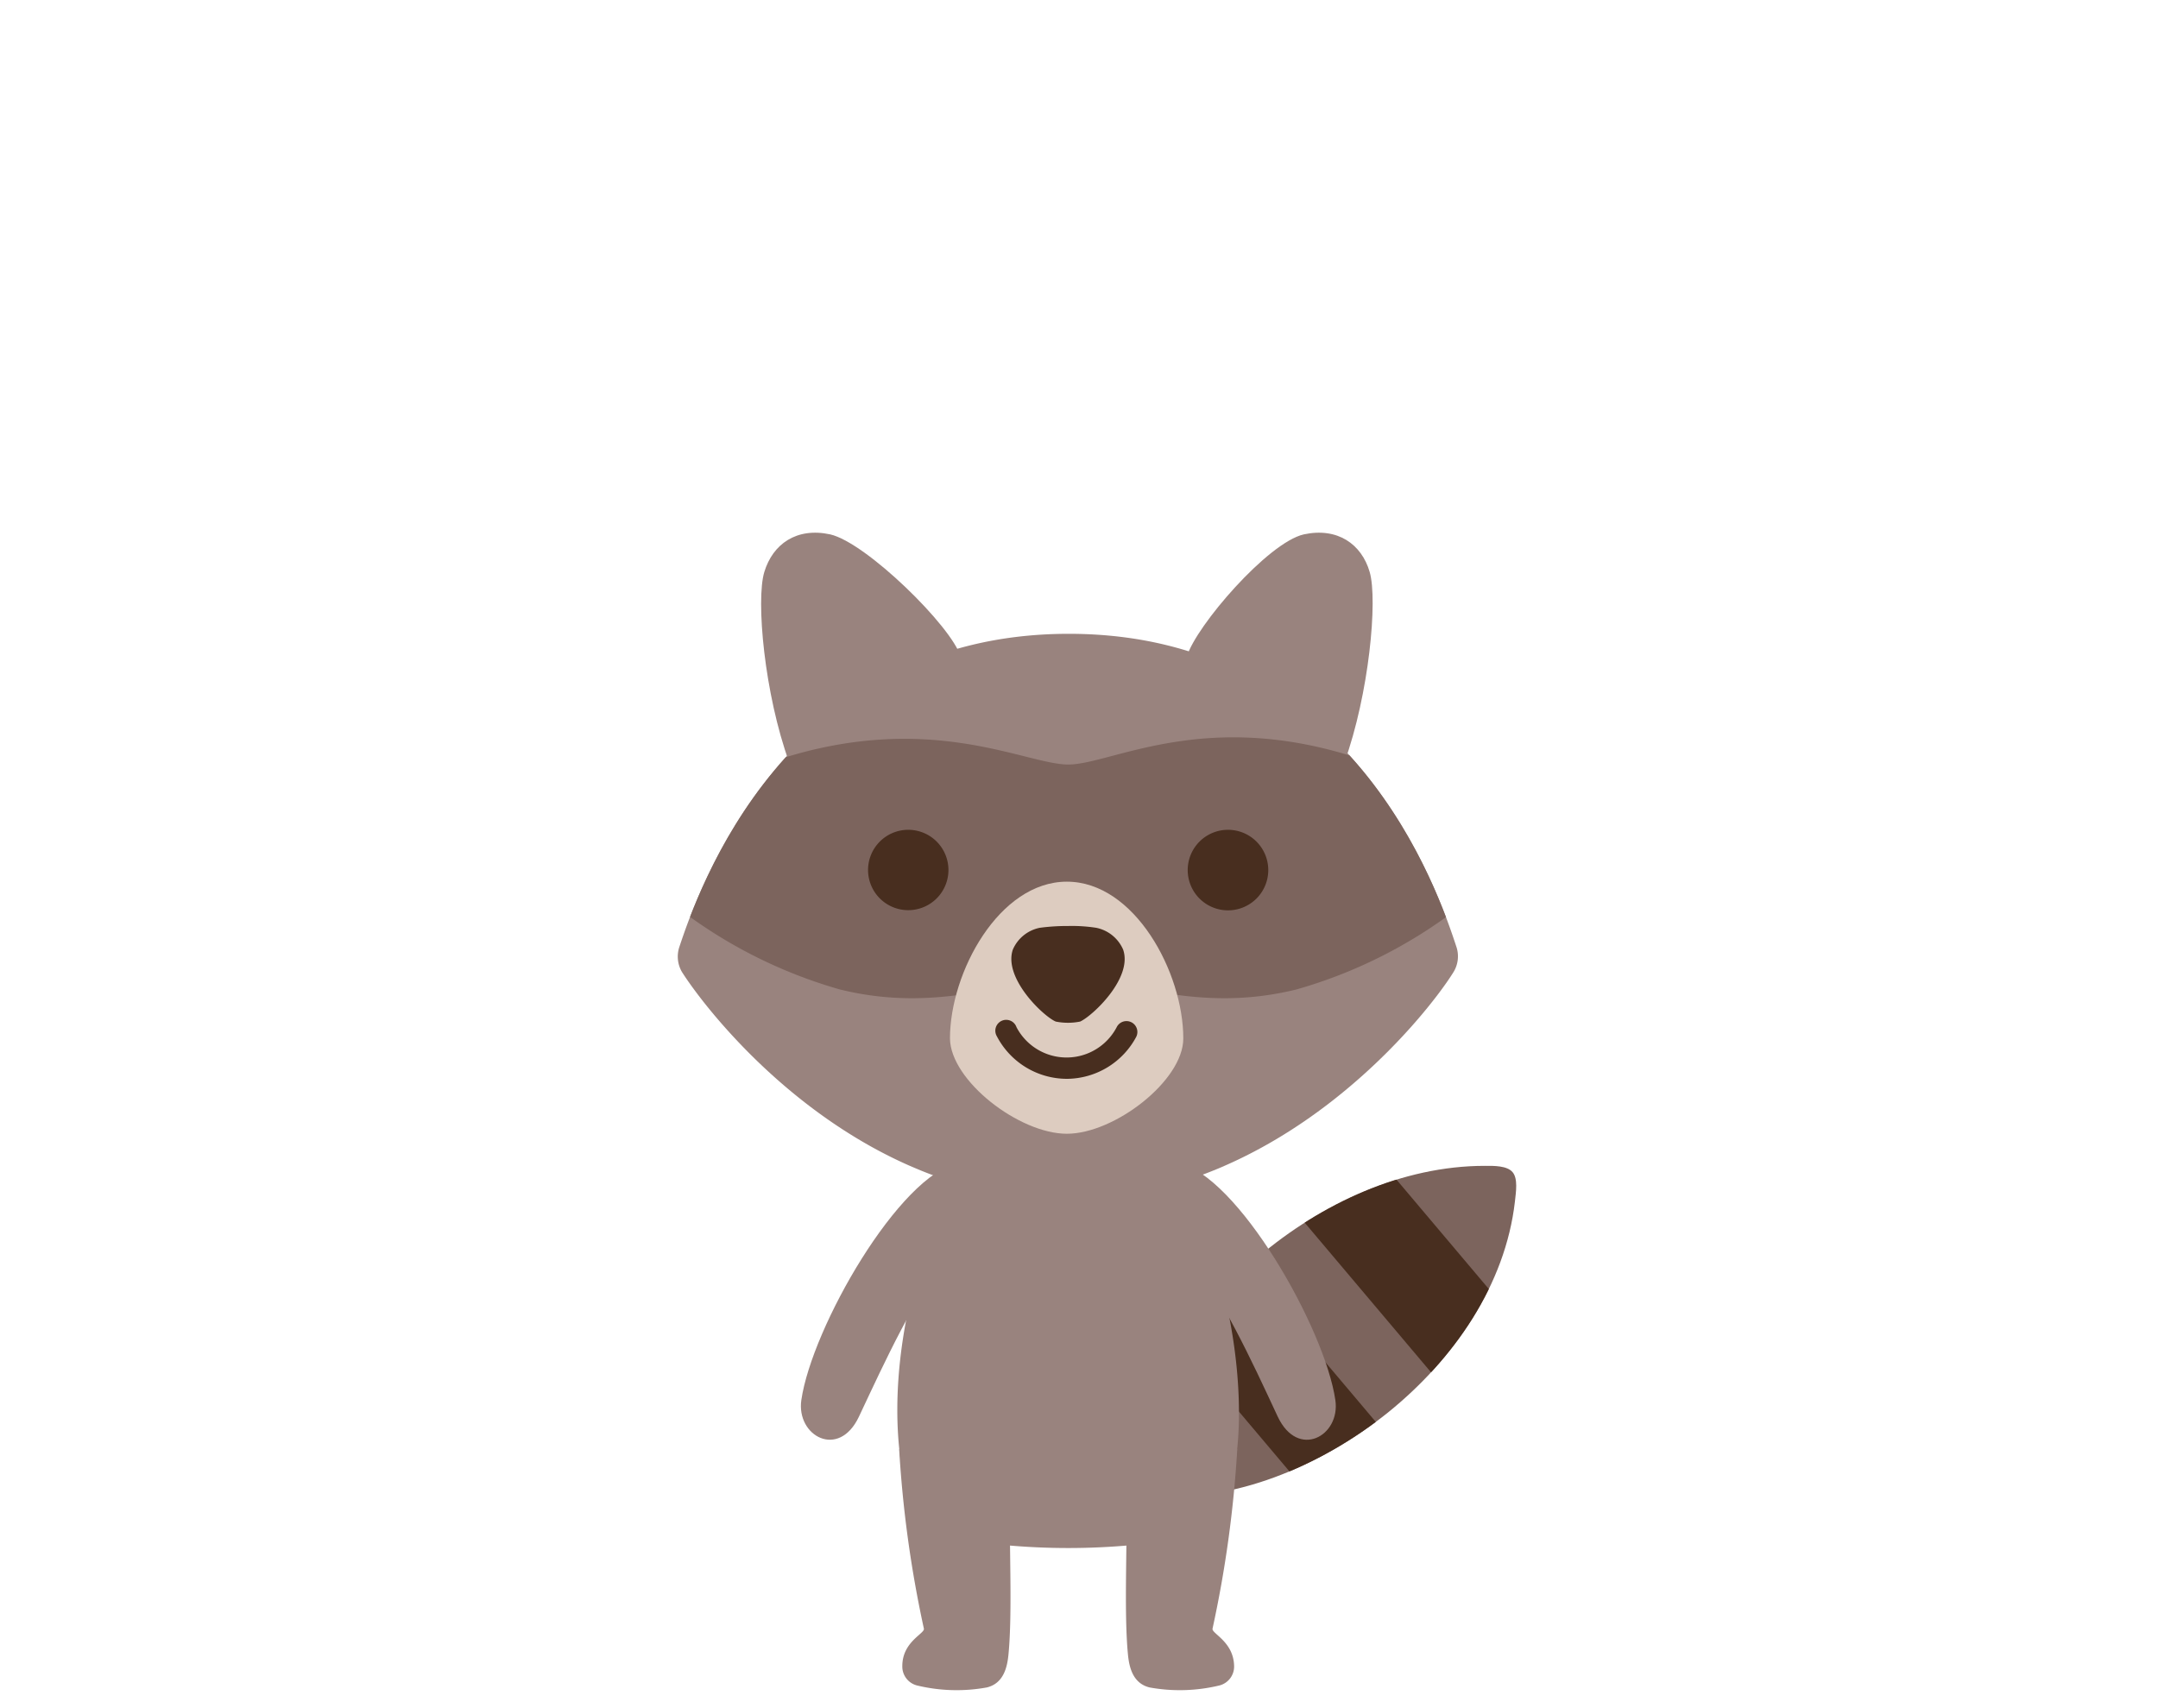 <svg id="Layer_1" data-name="Layer 1" xmlns="http://www.w3.org/2000/svg" xmlns:xlink="http://www.w3.org/1999/xlink" viewBox="0 0 240 190"><defs><style>.cls-1,.cls-2{fill:none;}.cls-1{clip-rule:evenodd;}.cls-3{clip-path:url(#clip-path);}.cls-4,.cls-9{fill:#7c645d;}.cls-11,.cls-4,.cls-6{fill-rule:evenodd;}.cls-11,.cls-5{fill:#482e1f;}.cls-6,.cls-7{fill:#99837e;}.cls-8{clip-path:url(#clip-path-2);}.cls-10{fill:#ddccc0;}</style><clipPath id="clip-path"><path class="cls-1" d="M168.48,133.65c.12-1.09.35-2.55-.26-3.27s-2.05-.71-3.09-.7c-9.18,0-18.19,4.19-25.23,10.16-7.68,6.52-12.94,15.24-13.65,23.22a3.33,3.33,0,0,0,2.8,3.31c7.88.63,17.52-3,25.32-9.26C161.71,151.18,167.42,142.89,168.48,133.65Z"/></clipPath><clipPath id="clip-path-2"><path class="cls-2" d="M162,105.4c-2-6.08-11.6-34.9-43.13-34.9S77.56,99.32,75.53,105.4a3.39,3.39,0,0,0,.31,2.71c3.08,4.86,19,25.34,42.82,25.34s40-20.48,43-25.34A3.35,3.35,0,0,0,162,105.4Z"/></clipPath></defs><title>kiki </title><g id="kiki"><g id="body"><g class="cls-3"><path class="cls-4" d="M175.31,128.93c.17-1.45.47-3.39-.34-4.35s-2.74-1-4.12-.94c-12.22.08-24.23,5.59-33.6,13.55-10.24,8.68-17.35,20.29-18.19,30.92-.09,1.07,2.65,4.32,3.72,4.41,10.49.95,23.34-3.92,33.74-12.32C166.3,152.29,173.9,141.24,175.31,128.93Z"/><rect class="cls-5" x="127.96" y="147.79" width="27.52" height="10.89" transform="translate(167.4 -53.9) rotate(49.83)"/><rect class="cls-5" x="142.79" y="135.68" width="27.52" height="10.89" transform="translate(163.41 -69.53) rotate(49.83)"/></g><g id="legs"><path id="leg_1" data-name="leg 1" class="cls-6" d="M137.6,161.21c-2.91.22-10.62,2.62-12.3,3.43.08,7.35-.31,14.61.14,19.35.13,1.37.5,3.25,2.42,3.71a18.78,18.78,0,0,0,7.7-.21,2.17,2.17,0,0,0,1.69-2.17c-.05-2.72-2.51-3.61-2.4-4.16A129,129,0,0,0,137.6,161.21Z"/><path id="leg_1-2" data-name="leg 1" class="cls-6" d="M100,161.21c2.91.22,10.62,2.62,12.3,3.43-.08,7.35.31,14.61-.14,19.35-.13,1.37-.5,3.25-2.42,3.71a18.78,18.78,0,0,1-7.7-.21,2.17,2.17,0,0,1-1.69-2.17c0-2.72,2.51-3.61,2.4-4.16A129,129,0,0,1,100,161.21Z"/></g><path id="arm_2" data-name="arm 2" class="cls-6" d="M131.4,138.15c4.68,6.39,7.71,13,10.7,19.42,2.25,4.78,7,2.17,6.41-1.84-1.17-8-10.89-25.06-17.54-26.4Z"/><path id="arm_1" data-name="arm 1" class="cls-6" d="M106.65,129.33c-6.65,1.34-16.36,18.35-17.53,26.4-.58,4,4.16,6.62,6.41,1.84,3-6.37,6-13,10.7-19.42Z"/><path id="body-2" data-name="body" class="cls-6" d="M129.77,126.67c-.58,0-21.35,0-21.93,0-8.82,17.46-8.4,30.14-7.73,35.35.7,5.49,4.37,8.62,11.58,9.84a76.87,76.87,0,0,0,14.23,0c7.25-1,10.82-4.35,11.57-9.84C138.12,157.48,138.59,144.13,129.77,126.67Z"/></g><path class="cls-7" d="M162,105.4c-2-6.08-11.6-34.9-43.13-34.9S77.56,99.32,75.53,105.4a3.39,3.39,0,0,0,.31,2.71c3.08,4.86,19,25.34,42.82,25.34s40-20.48,43-25.34A3.35,3.35,0,0,0,162,105.4Z"/><g id="ears"><path id="front_ear" data-name="front ear" class="cls-6" d="M149.51,84.83c2.76-7.66,3.72-18.09,2.82-21.2s-3.58-5-7.33-4.19c-4,.91-12,10.21-13,13.58Z"/><path id="front_ear-2" data-name="front ear" class="cls-6" d="M87.78,84.83C85,77.17,84.06,66.74,85,63.63s3.58-5,7.33-4.19c4,.91,13.48,10.21,14.5,13.58Z"/></g><g class="cls-8"><path class="cls-9" d="M151.86,84.61c-17.53-6.08-28.21.43-33.05.43s-15.75-6.29-33.27-.21C81.81,86.12,70.75,97.13,75.41,101a53.61,53.61,0,0,0,18,9.06c11.07,2.72,18.64-1.12,25.38-1.12s14.32,3.84,25.39,1.12a53.57,53.57,0,0,0,18-9.06C166.87,97.13,155.58,85.9,151.86,84.61Z"/></g><path class="cls-10" d="M118.65,126.11c5.3,0,12.95-5.91,12.95-10.6,0-7.34-5.41-17.44-12.95-17.44s-13,10.1-13,17.44C105.7,120.2,113.34,126.11,118.65,126.11Z"/><path class="cls-5" d="M118.7,120a8.8,8.8,0,0,1-7.84-4.74,1.21,1.21,0,1,1,2.19-1,6.29,6.29,0,0,0,11.14,0,1.21,1.21,0,0,1,2.18,1.06A8.8,8.8,0,0,1,118.7,120Z"/><path id="nose" class="cls-11" d="M124.91,105.63a4.15,4.15,0,0,0-3-2.43,17.73,17.73,0,0,0-3.12-.2,23,23,0,0,0-3.15.2,4.15,4.15,0,0,0-3,2.43c-1.07,3.17,3.39,7.41,4.77,8a6.92,6.92,0,0,0,2.72,0C121.51,113,126,108.8,124.91,105.63Z"/><g id="eyes"><path class="cls-5" d="M105.48,96.77A4.47,4.47,0,1,1,101,92.3,4.47,4.47,0,0,1,105.48,96.77Z"/><path class="cls-5" d="M141.05,96.77a4.48,4.48,0,1,1-4.48-4.47A4.48,4.48,0,0,1,141.05,96.77Z"/></g></g></svg>